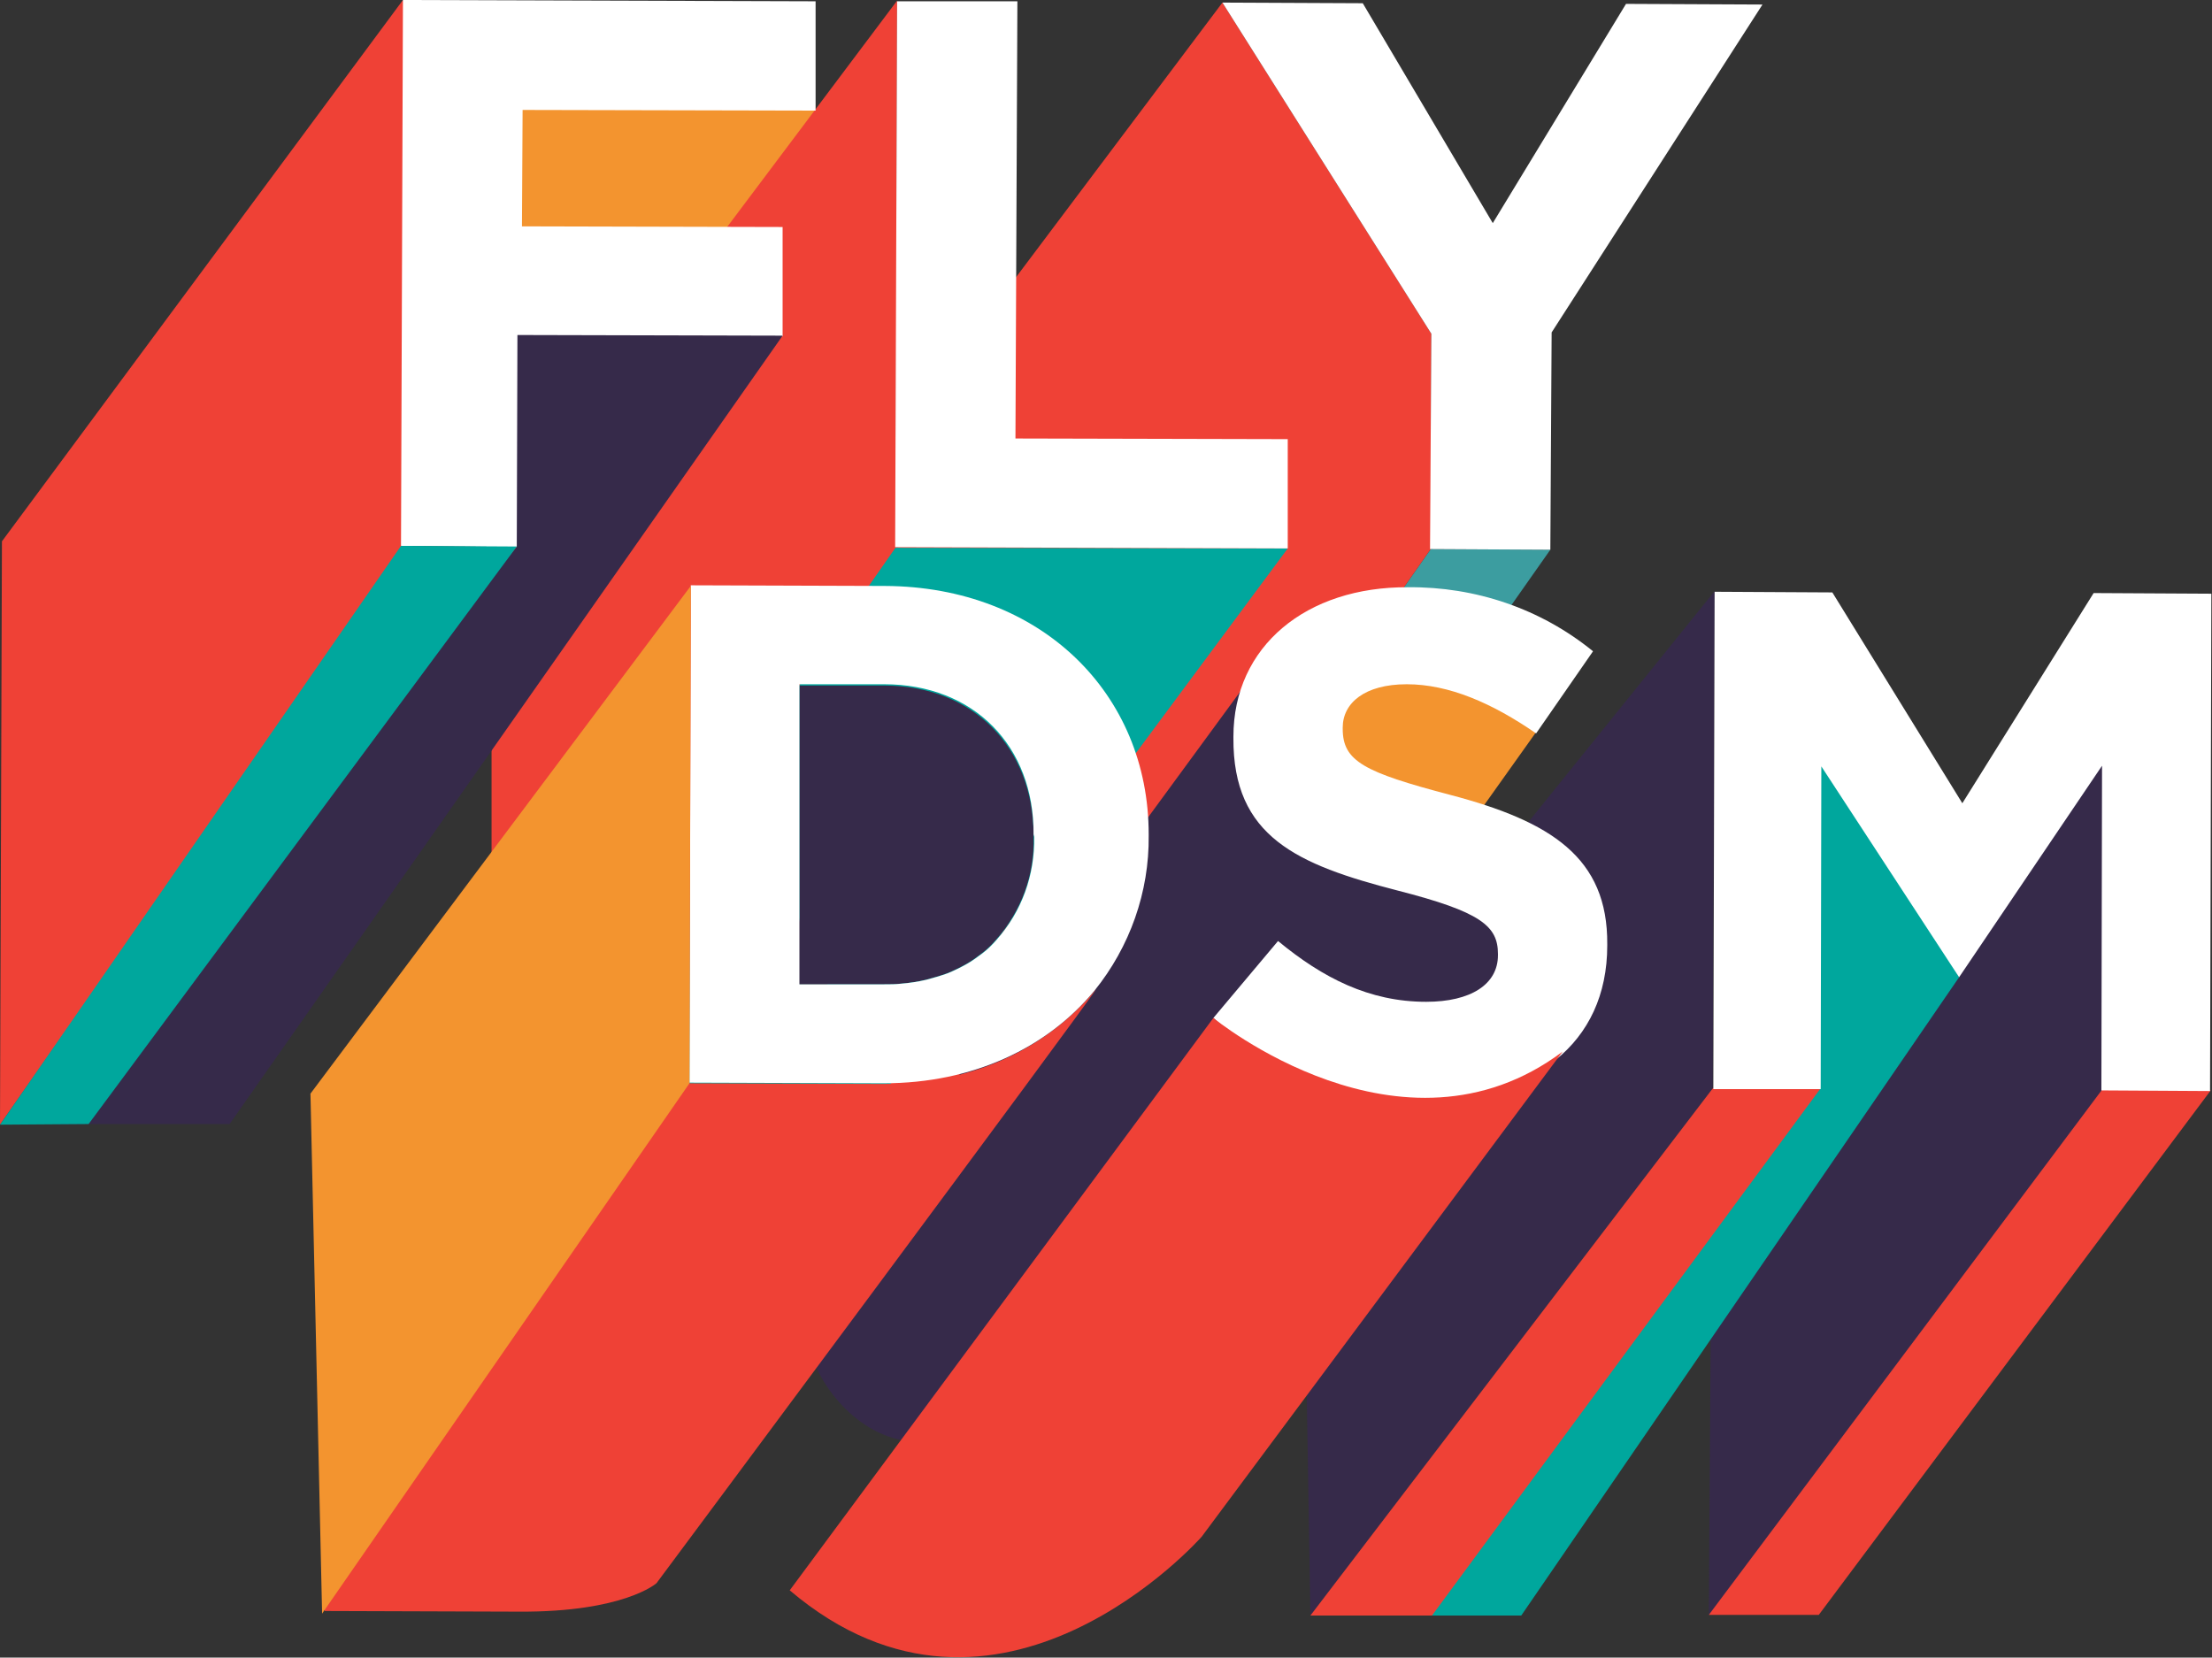 <?xml version="1.0" encoding="utf-8"?>
<!-- Generator: Adobe Illustrator 24.1.0, SVG Export Plug-In . SVG Version: 6.00 Build 0)  -->
<svg version="1.1" id="Layer_1" xmlns="http://www.w3.org/2000/svg" xmlns:xlink="http://www.w3.org/1999/xlink" x="0px" y="0px"
	 viewBox="0 0 342 256.3" style="enable-background:new 0 0 342 256.3;" xml:space="preserve">
<rect x="0" y="0" width="342" height="256.3" fill="#333333" stroke="none"/>
<style type="text/css">
	.st0{fill:#362A4A;}
	.st1{fill:#00A79D;}
	.st2{fill:#EF4136;}
	.st3{fill:#FFFFFF;}
	.st4{fill:#F3942F;}
	.st5{fill:#881D13;}
	.st6{fill:#3C9DA0;}
	.st7{fill:#276F60;}
</style>
<polygon class="st0" points="264.2,249.7 264.6,190.6 328.6,110.9 331.3,173.1 "/>
<polygon class="st0" points="265.1,91.4 201.3,170.5 202.6,249.8 264.8,168.3 "/>
<polygon class="st1" points="302.9,151.1 235.2,249.8 220.3,249.8 274.8,157.8 280.2,110.8 "/>
<polygon class="st2" points="264.8,168.3 281.4,168.4 221.4,249.8 202.6,249.8 "/>
<polygon class="st2" points="325,168.5 341.8,168.6 281.2,249.7 264.2,249.7 "/>
<path class="st3" d="M302.9,151.1l-21.3-32.6l-0.1,49.9h-16.6l0.2-76.9l18.2,0.1l20.1,32.6l20.3-32.5l18.2,0.1l-0.2,76.9l-16.8-0.1
	l0.1-50.2"/>
<polygon class="st4" points="126.6,17.1 105.6,45.3 74.7,45.2 74.8,13.5 "/>
<polygon class="st5" points="221.1,51.4 136.4,174.2 158.6,174.3 221.1,84.9 "/>
<polygon class="st6" points="221.2,84.9 158.6,174.3 176.9,174.3 239.7,85 "/>
<polygon class="st2" points="126.2,174.2 126.4,83.7 189,0.4 221.3,51.6 221.2,84.9 158.6,174.3 "/>
<polygon class="st1" points="138.4,84.7 76,174 134.4,172 199.1,84.8 198.9,84.8 "/>
<polygon class="st2" points="76,174.1 76,83.6 138.7,0.1 138.5,84.6 "/>
<polygon class="st2" points="0,173.9 0.3,83.7 62.3,0 62.7,0.7 63.5,83.1 "/>
<path class="st3" d="M62.3,0l63.8,0.2v16.9L80.8,17l-0.1,18l40.3,0.1V52l-40.3-0.1l-0.1,32.7L62,84.4L62.3,0z"/>
<path class="st3" d="M138.7,0.2l18.6,0L157,67.8l42.1,0.1v16.9l-60.7-0.2L138.7,0.2z"/>
<path class="st3" d="M221.3,51.6L189,0.4l21.7,0.1l20.1,34l20.6-33.9l21.1,0.1l-32.6,50.7L239.7,85l-18.6-0.1L221.3,51.6z"/>
<polygon class="st0" points="121,51.9 80,51.8 79.9,84.5 8.8,173.8 35.5,173.8 "/>
<path class="st0" d="M192,106.6l-62.5,85.3c-15.1,13,5.8,40.6,20.9,27.6l48.3-59.9l32.8,3.7l4.2-27.1l-24.6-8.6L192,106.6z"/>
<polygon class="st4" points="238,112.2 237.5,113.2 225.4,130.2 205.9,121.2 203.6,106.6 214.5,101.1 228.5,103.3 "/>
<path class="st3" d="M187.6,157.4l10-11.9c6.9,5.7,14.1,9.4,22.9,9.4c6.9,0,11.1-2.7,11.1-7.2v-0.2c0-4.3-2.6-6.5-15.5-9.8
	c-15.5-4-25.5-8.3-25.4-23.6v-0.2c0-14,11.3-23.2,27-23.1c10.4-0.1,20.5,3.3,28.6,9.9l-8.8,12.7c-6.8-4.7-13.5-7.6-20-7.6
	s-9.9,2.9-9.9,6.7v0.2c0,5,3.3,6.7,16.6,10.2c15.6,4.1,24.4,9.7,24.3,23.1v0.2c0,15.3-11.7,23.8-28.3,23.8
	C208.1,169.8,196.5,165.4,187.6,157.4z"/>
<path class="st7" d="M123.6,148.4v3.9h4.4C126.7,150.8,125.2,149.4,123.6,148.4z"/>
<path class="st0" d="M122.6,152.2h11.7h2.3c0.9,0,1.7,0,2.6-0.1c1.3-0.1,2.6-0.3,3.9-0.6c1.1-0.3,2.2-0.6,3.3-1c1-0.4,2-0.9,2.9-1.4
	c0.9-0.5,1.7-1.1,2.5-1.7c0.8-0.6,1.5-1.3,2.2-2.1c3.9-4.4,6-10.1,5.8-15.9v-0.2c0-13.6-9.3-23.2-23.1-23.2h-13.1v9.7v4.8v4.8v5.1
	v5.5v6"/>
<path class="st2" d="M136.6,167.6l-30-0.1l0.2-72.1h-3.3v4.8h-3.3v4.8h-3.4v4.8h-3.3v4.8h-3.3v4.8h-3.3v4.8h-3.3v4.8h-3.3v4.8h-3.3
	v4.8h-3.3v4.8l-6.7,4.8l-3.3,4.8l-3.4,4.8l-3.3,4.8l-3.3,4.8l-3.3,4.8l-0.2,76.9l30,0.1c16.3,0.1,21.3-4.4,21.3-4.4
	s67.1-90.2,68-91.9C161.9,162.1,150.5,167.6,136.6,167.6z"/>
<path class="st3" d="M136.8,90.6l-30-0.1v4.8l-0.2,72.1l30,0.1c13.9,0,25.3-5.5,32.6-14.3c5.5-6.8,8.5-15.3,8.4-24V129
	C177.6,107.3,161,90.7,136.8,90.6z M159.9,129.4c0.1,5.9-1.9,11.5-5.8,15.9c-0.7,0.8-1.4,1.5-2.2,2.1c-0.8,0.6-1.6,1.2-2.5,1.7
	c-0.9,0.5-1.9,1-2.9,1.4c-1.1,0.4-2.2,0.7-3.3,1c-1.3,0.3-2.6,0.5-3.9,0.6c-0.8,0.1-1.7,0.1-2.6,0.1h-2.3h-6.4h-4.4v-3.9v-6.6v-6
	v-5.5v-5.1v-4.8v-4.8v-9.7h13.1c13.9,0,23.2,9.6,23.1,23.2L159.9,129.4z"/>
<polygon class="st4" points="106.6,167.5 49.8,249.5 48,169.1 106.8,90.6 "/>
<polygon class="st1" points="62,84.4 0,173.9 13.7,173.8 79.9,84.5 "/>
<path class="st2" d="M187.6,157.4c0,0,29.1,23.9,54,5.2l-55.8,75c0,0-31.4,35.7-63.7,8.3L187.6,157.4z"/>
</svg>

